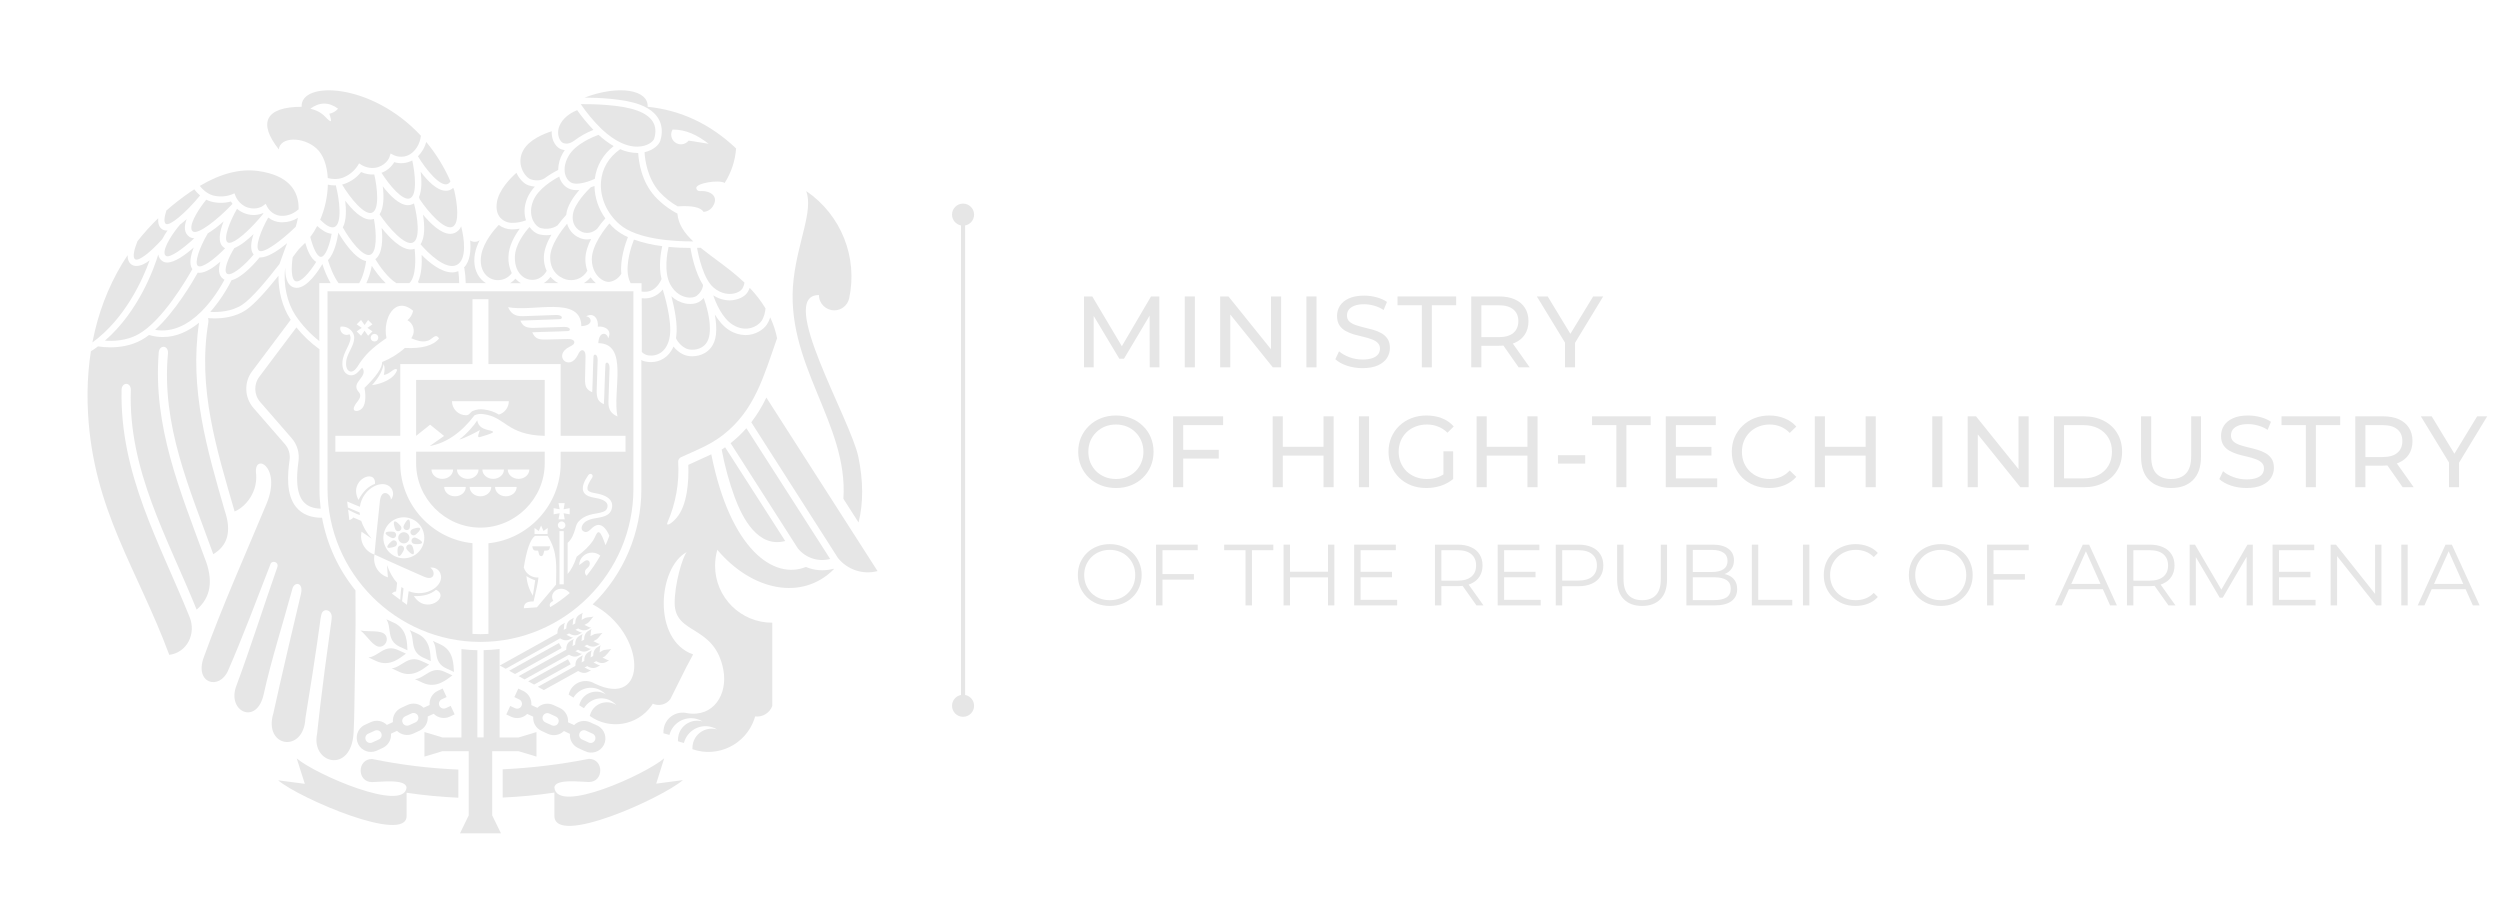 <svg width="140" height="51" viewBox="0 0 140 51" fill="none" xmlns="http://www.w3.org/2000/svg">
<path d="M7.567 14.519C7.774 14.658 8.475 14.076 9.085 13.394C9.176 13.225 9.273 13.057 9.383 12.903C9.364 12.903 9.345 12.908 9.325 12.908C9.239 12.908 9.157 12.889 9.085 12.841C8.893 12.716 8.84 12.49 8.859 12.225C8.864 12.225 8.864 12.221 8.864 12.216C8.441 12.624 8.043 13.067 7.678 13.533C7.683 13.533 7.687 13.528 7.692 13.524C7.5 14.004 7.414 14.418 7.567 14.519Z" fill="#E6E6E6"/>
<path d="M10.075 12.581C10.07 12.591 10.065 12.6 10.06 12.605C9.705 13.019 9.167 13.812 9.215 14.192C9.22 14.249 9.248 14.302 9.297 14.331C9.493 14.466 10.209 13.966 10.882 13.341C10.786 13.341 10.69 13.317 10.608 13.264C10.469 13.168 10.377 13.019 10.358 12.85C10.334 12.677 10.377 12.475 10.454 12.269C10.334 12.379 10.209 12.485 10.075 12.581Z" fill="#E6E6E6"/>
<path d="M8.864 14.249C8.643 14.971 7.793 17.418 5.876 19.076C6.323 19.11 7.068 19.091 7.726 18.73C9.085 17.99 10.469 15.615 10.771 15.072C10.574 14.793 10.675 14.307 10.848 13.86C10.368 14.283 9.782 14.701 9.364 14.701C9.273 14.706 9.176 14.677 9.1 14.624C8.97 14.543 8.883 14.403 8.864 14.249Z" fill="#E6E6E6"/>
<path d="M9.287 12.538C9.498 12.677 10.387 11.942 11.204 10.947C11.083 10.846 10.978 10.73 10.882 10.605C10.882 10.605 10.882 10.605 10.882 10.6C10.79 10.658 10.704 10.716 10.613 10.778C10.156 11.096 9.714 11.437 9.297 11.807C9.301 11.802 9.306 11.802 9.316 11.797C9.196 12.168 9.167 12.456 9.287 12.538Z" fill="#E6E6E6"/>
<path d="M12.572 15.663C12.553 15.653 12.539 15.644 12.52 15.634C12.207 15.427 12.227 15.033 12.342 14.653C11.958 14.985 11.516 15.278 11.165 15.278C11.136 15.278 11.103 15.274 11.074 15.269C10.8 15.759 9.825 17.437 8.686 18.471C10.723 18.826 12.183 16.394 12.572 15.663Z" fill="#E6E6E6"/>
<path d="M11.626 13.076C11.621 13.086 11.621 13.096 11.617 13.1C11.617 13.105 11.612 13.11 11.612 13.115C11.175 13.85 10.863 14.745 11.088 14.894C11.304 15.038 11.996 14.533 12.606 13.903C12.587 13.894 12.568 13.884 12.549 13.87C12.159 13.61 12.299 12.961 12.524 12.394C12.246 12.649 11.943 12.879 11.626 13.076Z" fill="#E6E6E6"/>
<path d="M11.448 31.211C10.089 27.48 8.562 23.903 8.888 19.749C8.912 19.302 9.431 19.312 9.407 19.778C9.028 23.817 10.617 27.346 11.943 31.033C12.755 30.552 12.976 29.749 12.587 28.605C11.593 25.158 10.598 21.807 11.146 18.072C10.579 18.533 9.897 18.874 9.119 18.874C8.855 18.874 8.595 18.836 8.345 18.759C8.206 18.87 8.057 18.966 7.899 19.052C7.303 19.374 6.659 19.451 6.179 19.451C5.948 19.451 5.713 19.432 5.487 19.398C5.362 19.495 5.228 19.586 5.093 19.672C5.117 19.504 5.151 19.336 5.18 19.172C7.02 17.836 7.995 15.644 8.379 14.581C8.139 14.764 7.884 14.894 7.63 14.894C7.538 14.894 7.452 14.87 7.375 14.822C7.207 14.711 7.145 14.519 7.145 14.293C7.145 14.288 7.149 14.288 7.149 14.283C5.406 16.894 4.752 19.99 4.93 23.153C5.233 28.586 7.692 31.86 9.479 36.672C10.483 36.543 11.002 35.475 10.613 34.543C8.917 30.346 6.712 26.552 6.808 21.841C6.808 21.394 7.327 21.37 7.327 21.841C7.169 26.326 9.393 30.129 11.011 34.139C11.818 33.456 11.967 32.48 11.448 31.211Z" fill="#E6E6E6"/>
<path d="M11.823 11.288C11.727 11.259 11.636 11.225 11.549 11.182C11.17 11.649 10.665 12.422 10.718 12.807C10.723 12.874 10.757 12.932 10.81 12.966C11.083 13.149 12.174 12.317 13.019 11.418C12.986 11.37 12.957 11.326 12.933 11.283C12.568 11.384 12.183 11.384 11.823 11.288Z" fill="#E6E6E6"/>
<path d="M13.125 13.889C12.793 14.408 12.481 15.172 12.717 15.331C12.75 15.35 12.789 15.36 12.827 15.355C12.832 15.355 12.841 15.355 12.846 15.355C13.149 15.317 13.73 14.822 14.206 14.254C13.989 13.999 14.052 13.547 14.201 13.105C13.86 13.437 13.471 13.754 13.125 13.889Z" fill="#E6E6E6"/>
<path d="M13.773 11.971C13.591 11.913 13.418 11.817 13.274 11.692C12.87 12.389 12.476 13.399 12.75 13.576C12.803 13.605 12.87 13.605 12.928 13.586C12.947 13.576 12.966 13.572 12.986 13.567C13.394 13.418 14.124 12.73 14.705 12.014C14.705 12.014 14.71 12.014 14.71 12.009L14.758 11.922C14.446 12.062 14.095 12.076 13.773 11.971Z" fill="#E6E6E6"/>
<path d="M13.562 17.067C14.105 16.711 14.984 15.649 15.652 14.783C16.079 13.615 15.829 14.274 16.079 13.615C15.57 14.038 14.989 14.418 14.58 14.418C14.566 14.418 14.552 14.418 14.537 14.418C14.287 14.721 13.562 15.547 12.966 15.692C12.645 16.331 12.246 16.927 11.775 17.466C12.207 17.49 12.962 17.461 13.562 17.067Z" fill="#E6E6E6"/>
<path d="M15.714 12.447C15.459 12.432 15.219 12.336 15.022 12.182C14.624 12.874 14.244 13.865 14.513 14.043C14.763 14.206 15.714 13.519 16.559 12.701C16.612 12.538 16.651 12.37 16.684 12.197C16.425 12.36 16.127 12.447 15.825 12.447C15.786 12.451 15.748 12.451 15.714 12.447Z" fill="#E6E6E6"/>
<path d="M11.919 10.942C12.26 11.033 12.62 11.019 12.957 10.899L13.13 10.826L13.197 10.999C13.197 11.004 13.389 11.471 13.879 11.624C14.379 11.778 14.71 11.538 14.71 11.538L14.878 11.413L14.974 11.6C14.984 11.62 15.219 12.052 15.733 12.086C16.185 12.115 16.531 11.889 16.723 11.721C16.747 10.653 16.127 9.807 14.456 9.576C13.447 9.437 12.356 9.716 11.184 10.413H11.189C11.319 10.576 11.564 10.836 11.919 10.942Z" fill="#E6E6E6"/>
<path d="M16.391 14.403C16.305 14.995 16.305 15.644 16.545 15.745C16.828 15.865 17.371 15.216 17.707 14.668C17.405 14.485 17.208 14.009 17.093 13.596C16.665 14.024 16.819 13.831 16.391 14.403Z" fill="#E6E6E6"/>
<path d="M16.646 26.528C16.622 27.019 16.646 27.658 16.963 28.062C17.208 28.374 17.583 28.475 17.957 28.485C17.914 28.12 17.89 27.754 17.89 27.389V19.557C17.405 19.211 16.973 18.797 16.598 18.336C16.137 18.947 15.68 19.557 15.219 20.168L15.205 20.187L14.527 21.091C14.201 21.519 14.22 22.12 14.58 22.523C15.162 23.192 15.743 23.86 16.324 24.528C16.646 24.889 16.785 25.374 16.713 25.85C16.684 26.072 16.655 26.297 16.646 26.528Z" fill="#E6E6E6"/>
<path d="M17.376 13.269C17.511 13.812 17.741 14.379 17.967 14.384H17.972C18.231 14.384 18.471 13.682 18.572 13.091C18.303 13.072 18.024 12.894 17.765 12.658V12.653C17.655 12.865 17.525 13.076 17.376 13.269Z" fill="#E6E6E6"/>
<path d="M18.053 14.788C17.837 15.153 17.213 16.12 16.612 16.12C16.54 16.12 16.468 16.105 16.401 16.076C16.055 15.932 15.969 15.461 15.973 14.99C15.848 15.927 16.084 16.956 16.54 17.653C16.91 18.206 17.362 18.692 17.88 19.1V15.855H18.514C18.322 15.519 18.169 15.163 18.053 14.788Z" fill="#E6E6E6"/>
<path d="M18.817 10.442C18.817 10.427 18.817 10.418 18.817 10.403C18.817 10.399 18.817 10.389 18.817 10.384C18.798 10.384 18.783 10.384 18.764 10.384C18.63 10.384 18.495 10.37 18.361 10.341C18.361 10.336 18.361 10.336 18.361 10.331C18.341 11.014 18.197 11.687 17.928 12.312L17.933 12.307C18.231 12.605 18.519 12.793 18.721 12.716C19.192 12.538 18.995 11.115 18.822 10.451C18.822 10.447 18.817 10.447 18.817 10.442Z" fill="#E6E6E6"/>
<path d="M17.102 40.23C17.732 36.384 17.948 34.653 17.948 34.653C17.967 34.572 17.976 34.499 17.991 34.437C18.077 34.014 18.567 34.134 18.577 34.528C18.577 34.634 18.567 34.74 18.548 34.846C17.972 38.913 17.76 41.076 17.76 41.076C17.39 42.769 19.677 43.365 19.802 41.028C19.826 40.543 19.84 40.076 19.845 39.596C19.893 36.701 19.912 34.927 19.912 34.927L19.907 33.062C18.951 31.884 18.308 30.49 18.034 28.995C17.472 28.995 16.929 28.841 16.564 28.374C16.026 27.687 16.098 26.591 16.214 25.773C16.266 25.442 16.17 25.11 15.945 24.86L14.201 22.855C13.687 22.269 13.653 21.403 14.124 20.783L16.281 17.908C16.271 17.889 16.257 17.874 16.247 17.855C15.829 17.216 15.584 16.322 15.594 15.442C14.97 16.225 14.249 17.047 13.759 17.37C13.183 17.749 12.501 17.831 12.006 17.831C11.866 17.831 11.746 17.826 11.65 17.817H11.645C11.674 17.889 11.679 17.966 11.669 18.043C11.05 21.725 12.131 25.163 13.139 28.644C13.61 28.447 14.062 27.961 14.254 27.355C14.335 27.1 14.364 26.836 14.345 26.567C14.158 25.293 15.81 26.1 14.926 28.211C13.74 31.057 12.457 33.918 11.41 36.812C10.877 38.278 12.28 38.672 12.77 37.557C13.624 35.6 14.364 33.605 15.138 31.615C15.2 31.36 15.618 31.442 15.536 31.745C14.768 33.937 14.038 36.249 13.231 38.418C12.697 39.846 14.379 40.648 14.768 38.874C15.186 36.966 15.858 34.884 16.377 32.961C16.487 32.557 17.011 32.596 16.852 33.269C15.738 37.951 15.31 39.937 15.31 39.937C14.729 41.846 17.006 42.211 17.102 40.23Z" fill="#E6E6E6"/>
<path d="M18.366 14.567C18.457 14.884 18.673 15.466 18.961 15.86H20.114C20.34 15.485 20.46 14.942 20.503 14.624C19.869 14.485 19.225 13.504 18.947 13.028C18.904 13.336 18.745 14.192 18.366 14.567Z" fill="#E6E6E6"/>
<path d="M20.729 14.269C21.118 14.134 21.089 13.072 20.94 12.259C20.878 12.283 20.811 12.293 20.738 12.293C20.244 12.293 19.71 11.735 19.331 11.235C19.393 11.745 19.403 12.355 19.197 12.735C19.61 13.475 20.33 14.403 20.729 14.269Z" fill="#E6E6E6"/>
<path d="M20.22 9.634C19.984 9.932 19.672 10.158 19.317 10.288C19.264 10.307 19.211 10.322 19.158 10.336C19.605 11.091 20.412 12.072 20.83 11.913C21.272 11.745 21.123 10.471 20.959 9.769C20.71 9.788 20.455 9.74 20.22 9.634Z" fill="#E6E6E6"/>
<path d="M20.82 14.889C20.758 15.225 20.657 15.552 20.513 15.86H21.603C21.276 15.547 20.998 15.158 20.82 14.889Z" fill="#E6E6E6"/>
<path d="M20.186 35.307C20.556 35.591 20.907 36.245 21.286 36.216C21.593 36.192 21.771 35.817 21.589 35.567C21.368 35.254 20.642 35.403 20.186 35.307Z" fill="#E6E6E6"/>
<path d="M20.633 36.817L21.07 37.019C21.834 37.374 22.424 36.822 22.732 36.605L22.295 36.403C21.531 36.047 21.195 36.769 20.633 36.817Z" fill="#E6E6E6"/>
<path d="M22.069 34.879L21.632 34.677C21.954 35.139 21.617 35.86 22.381 36.216C22.525 36.283 22.674 36.35 22.818 36.418C22.79 36.043 22.833 35.235 22.069 34.879Z" fill="#E6E6E6"/>
<path d="M22.948 11.11C23.385 10.942 23.241 9.687 23.087 8.985C22.775 9.148 22.415 9.187 22.079 9.081C21.915 9.355 21.666 9.567 21.363 9.677C21.824 10.408 22.559 11.259 22.948 11.11Z" fill="#E6E6E6"/>
<path d="M23.116 13.586C23.563 13.394 23.38 12.139 23.183 11.389C23.15 11.413 23.111 11.432 23.068 11.447C22.996 11.475 22.924 11.49 22.847 11.49C22.352 11.49 21.819 10.932 21.435 10.432C21.502 10.975 21.507 11.629 21.257 12.004C21.781 12.783 22.684 13.778 23.116 13.586Z" fill="#E6E6E6"/>
<path d="M21.017 14.514C21.248 14.899 21.728 15.572 22.194 15.855H22.924C23.303 15.495 23.284 14.504 23.217 13.932C23.15 13.956 23.078 13.971 23.006 13.971C22.439 13.971 21.795 13.293 21.372 12.764C21.44 13.394 21.43 14.206 21.017 14.514Z" fill="#E6E6E6"/>
<path d="M17.717 8.307C18.106 8.653 18.317 9.269 18.356 9.975V9.971C18.558 10.024 18.88 10.067 19.197 9.951C19.528 9.826 19.811 9.6 20.013 9.307L20.109 9.148L20.263 9.249C20.268 9.249 20.695 9.519 21.185 9.355C21.68 9.187 21.81 8.797 21.81 8.797L21.872 8.596L22.059 8.692C22.079 8.701 22.52 8.913 22.962 8.639C23.438 8.341 23.549 7.802 23.573 7.605C20.806 4.615 16.809 4.514 16.891 5.98C14.859 5.985 14.436 6.879 15.613 8.365C15.685 7.658 16.963 7.634 17.717 8.307ZM18.932 6.086C18.807 6.235 18.63 6.331 18.442 6.37C18.606 6.86 18.572 6.918 18.207 6.533C18 6.317 17.727 6.168 17.381 6.086C17.895 5.706 18.414 5.706 18.932 6.086Z" fill="#E6E6E6"/>
<path d="M22.372 37.629C23.135 37.985 23.726 37.432 24.034 37.216L23.596 37.014C22.833 36.658 22.492 37.379 21.934 37.427C22.079 37.495 22.227 37.562 22.372 37.629Z" fill="#E6E6E6"/>
<path d="M23.688 36.822L24.125 37.023C24.091 36.648 24.139 35.841 23.376 35.485L22.938 35.283C23.256 35.74 22.919 36.466 23.688 36.822Z" fill="#E6E6E6"/>
<path d="M25.062 10.307C25.134 10.274 25.191 10.221 25.225 10.153C24.879 9.36 24.423 8.615 23.87 7.951C23.789 8.254 23.625 8.533 23.404 8.754C23.856 9.504 24.648 10.466 25.062 10.307Z" fill="#E6E6E6"/>
<path d="M23.673 38.235C24.437 38.591 25.028 38.038 25.335 37.822L24.898 37.62C24.134 37.264 23.794 37.985 23.236 38.033L23.673 38.235Z" fill="#E6E6E6"/>
<path d="M24.985 37.427L25.422 37.629C25.388 37.254 25.436 36.447 24.672 36.091L24.235 35.889C24.557 36.346 24.221 37.072 24.985 37.427Z" fill="#E6E6E6"/>
<path d="M24.965 10.682C24.471 10.682 23.938 10.124 23.558 9.62C23.616 10.096 23.63 10.658 23.462 11.043C23.467 11.047 23.467 11.052 23.472 11.062C23.476 11.081 23.486 11.115 23.5 11.153C24.019 11.932 24.898 12.894 25.331 12.706C25.748 12.524 25.614 11.418 25.436 10.658C25.417 10.61 25.403 10.567 25.383 10.519C25.268 10.629 25.124 10.687 24.965 10.682Z" fill="#E6E6E6"/>
<path d="M25.186 40.134L25.46 40.004L25.239 39.528L24.965 39.658C24.85 39.711 24.711 39.677 24.634 39.576L24.586 39.471C24.557 39.346 24.62 39.216 24.735 39.163L25.009 39.033L24.788 38.557L24.514 38.687C24.211 38.831 24.029 39.144 24.058 39.48L23.721 39.634C23.486 39.398 23.126 39.336 22.823 39.475L22.458 39.644C22.155 39.788 21.973 40.1 22.002 40.437L21.666 40.596C21.43 40.36 21.07 40.297 20.767 40.437L20.402 40.605C20.013 40.807 19.864 41.293 20.066 41.682C20.258 42.047 20.695 42.206 21.075 42.047L21.44 41.879C21.742 41.735 21.925 41.422 21.896 41.086L22.232 40.927C22.468 41.163 22.828 41.225 23.131 41.086L23.496 40.918C23.798 40.773 23.981 40.461 23.952 40.124L24.288 39.971C24.524 40.211 24.884 40.273 25.186 40.134ZM21.219 41.408L20.854 41.576C20.719 41.644 20.556 41.591 20.489 41.456C20.421 41.322 20.474 41.158 20.609 41.091C20.614 41.086 20.618 41.086 20.623 41.086L20.988 40.918C21.128 40.855 21.286 40.918 21.349 41.052C21.411 41.187 21.353 41.346 21.219 41.408ZM23.275 40.447L22.91 40.615C22.794 40.668 22.655 40.634 22.578 40.533L22.53 40.427C22.501 40.302 22.564 40.177 22.679 40.12L23.044 39.951C23.179 39.889 23.342 39.947 23.404 40.081C23.467 40.221 23.409 40.384 23.275 40.447Z" fill="#E6E6E6"/>
<path d="M20.834 43.797C21.262 43.797 22.751 43.591 22.765 44.115C22.612 45.499 17.693 43.384 16.617 42.471L17.069 43.894L15.575 43.697C16.771 44.716 22.77 47.278 22.77 45.697V44.394C23.731 44.538 24.697 44.629 25.667 44.672V43.096C24.043 43.028 22.429 42.831 20.839 42.504C19.984 42.499 19.984 43.797 20.834 43.797Z" fill="#E6E6E6"/>
<path d="M23.414 15.788C23.424 15.807 23.438 15.831 23.452 15.855H25.715C25.71 15.634 25.696 15.408 25.667 15.187C25.556 15.23 25.436 15.254 25.321 15.254C24.697 15.254 24.034 14.701 23.611 14.274C23.635 14.73 23.616 15.341 23.409 15.783C23.409 15.788 23.409 15.788 23.414 15.788Z" fill="#E6E6E6"/>
<path d="M25.215 13.096C24.697 13.096 24.106 12.519 23.688 12.019C23.779 12.596 23.813 13.293 23.549 13.677C23.966 14.172 24.961 15.139 25.571 14.841C26.171 14.547 25.994 13.317 25.825 12.677C25.758 12.841 25.628 12.971 25.47 13.043C25.388 13.076 25.302 13.096 25.215 13.096Z" fill="#E6E6E6"/>
<path d="M25.984 14.98C25.998 14.999 26.003 15.024 26.008 15.043C26.051 15.312 26.075 15.581 26.08 15.855H27.209C27.117 15.797 27.031 15.73 26.959 15.653C26.618 15.297 26.488 14.774 26.599 14.187C26.651 13.932 26.738 13.692 26.858 13.461V13.456C26.7 13.567 26.493 13.572 26.33 13.466C26.378 14.009 26.334 14.624 25.984 14.98Z" fill="#E6E6E6"/>
<path d="M28.025 15.677C28.28 15.644 28.511 15.504 28.659 15.293C28.525 15.014 28.458 14.701 28.472 14.394C28.482 13.778 28.818 13.201 29.106 12.807C28.957 12.831 28.803 12.846 28.655 12.846C28.39 12.841 28.141 12.754 27.929 12.596C27.68 12.855 27.089 13.538 26.954 14.259C26.868 14.73 26.959 15.139 27.223 15.413C27.43 15.624 27.732 15.725 28.025 15.677Z" fill="#E6E6E6"/>
<path d="M28.568 15.86H29.173C29.082 15.807 29 15.74 28.924 15.668C28.904 15.649 28.885 15.629 28.866 15.605C28.779 15.701 28.679 15.788 28.568 15.86Z" fill="#E6E6E6"/>
<path d="M28.65 12.48C28.928 12.485 29.202 12.437 29.457 12.336C29.361 12.052 29.308 11.624 29.529 11.091C29.63 10.855 29.774 10.639 29.951 10.451C29.827 10.442 29.702 10.413 29.582 10.374C29.327 10.283 29.073 10.009 28.919 9.677C28.616 9.947 27.929 10.624 27.824 11.341C27.771 11.701 27.838 11.985 28.016 12.192C28.184 12.37 28.41 12.475 28.65 12.48Z" fill="#E6E6E6"/>
<path d="M27.564 42.797V42.067H29.039L30.043 42.37V40.995L29.039 41.297H27.977V36.346C27.684 36.379 27.387 36.403 27.084 36.408V41.293H26.733V36.413C26.431 36.408 26.133 36.384 25.84 36.35V41.297H24.773L23.769 40.995V42.37L24.773 42.067H26.248V45.663L25.758 46.668H28.054L27.564 45.663V42.797Z" fill="#E6E6E6"/>
<path d="M28.832 14.399C28.823 14.937 29.015 15.245 29.183 15.408C29.351 15.581 29.587 15.677 29.827 15.672C30.374 15.658 30.6 15.187 30.605 15.182C30.61 15.177 30.61 15.177 30.614 15.172C30.504 14.927 30.446 14.663 30.456 14.394C30.465 13.98 30.653 13.533 30.879 13.144C30.787 13.163 30.691 13.172 30.595 13.172C30.47 13.172 30.345 13.158 30.221 13.129C30.009 13.081 29.803 12.927 29.654 12.711C29.39 12.999 28.842 13.697 28.832 14.399Z" fill="#E6E6E6"/>
<path d="M30.826 15.504C30.725 15.644 30.595 15.764 30.446 15.855H31.263C31.095 15.769 30.951 15.649 30.826 15.504Z" fill="#E6E6E6"/>
<path d="M31.455 36.288L31.301 36.009L28.511 37.562L28.842 37.745L31.455 36.288Z" fill="#E6E6E6"/>
<path d="M29.711 10.038C30.158 10.197 30.451 10.009 30.461 10.004C30.465 10.004 30.47 9.999 30.475 9.999C30.72 9.817 30.984 9.653 31.258 9.519C31.263 9.187 31.349 8.865 31.517 8.576C31.551 8.514 31.59 8.456 31.628 8.403C31.561 8.398 31.494 8.384 31.431 8.36C31.239 8.293 31.066 8.1 30.97 7.85C30.912 7.692 30.888 7.519 30.898 7.35C30.48 7.48 29.639 7.812 29.308 8.408C29.121 8.73 29.092 9.115 29.226 9.461C29.341 9.764 29.558 9.98 29.711 10.038Z" fill="#E6E6E6"/>
<path d="M31.959 37.197L31.806 36.918L29.577 38.153L29.908 38.336L31.959 37.197Z" fill="#E6E6E6"/>
<path d="M31.354 10.009C31.34 9.971 31.325 9.932 31.316 9.889C30.956 10.081 30.139 10.572 29.865 11.23C29.634 11.783 29.769 12.187 29.865 12.379C29.971 12.586 30.139 12.74 30.297 12.778C30.855 12.908 31.21 12.629 31.215 12.624H31.22C31.373 12.418 31.537 12.221 31.71 12.033C31.71 12.019 31.71 12.004 31.714 11.99C31.767 11.509 32.137 10.995 32.44 10.639C32.387 10.644 32.334 10.649 32.286 10.649C32.18 10.649 32.075 10.634 31.969 10.605C31.7 10.524 31.474 10.307 31.354 10.009Z" fill="#E6E6E6"/>
<path d="M31.551 8.014C31.849 8.12 32.113 7.903 32.113 7.903H32.118C32.459 7.644 32.834 7.432 33.232 7.273C32.901 6.927 32.593 6.557 32.32 6.168C32.099 6.254 31.633 6.49 31.393 6.918C31.191 7.278 31.253 7.576 31.306 7.721C31.369 7.889 31.474 7.99 31.551 8.014Z" fill="#E6E6E6"/>
<path d="M32.891 15.163C32.819 14.961 32.781 14.745 32.781 14.528C32.781 14.139 32.92 13.735 33.103 13.379C33.026 13.399 32.949 13.403 32.872 13.408C32.795 13.408 32.718 13.399 32.646 13.384C32.219 13.283 31.878 12.956 31.758 12.528C31.417 12.932 30.821 13.735 30.811 14.399C30.797 15.341 31.541 15.644 31.83 15.677C32.257 15.74 32.675 15.538 32.891 15.163Z" fill="#E6E6E6"/>
<path d="M31.364 35.749C31.503 35.831 31.7 35.918 31.926 35.797L32.094 35.701C31.959 35.701 31.849 35.596 31.719 35.552L31.868 35.471C32.007 35.552 32.204 35.639 32.43 35.519L32.598 35.422C32.464 35.422 32.353 35.317 32.224 35.273L32.373 35.192C32.512 35.273 32.709 35.36 32.934 35.24L33.103 35.144C32.968 35.144 32.858 35.038 32.728 34.995L32.891 34.903L32.91 34.894C33.026 34.822 33.127 34.624 33.237 34.528C33.079 34.576 32.834 34.547 32.718 34.634L32.569 34.716C32.603 34.581 32.569 34.432 32.642 34.317L32.473 34.408C32.248 34.533 32.219 34.749 32.214 34.913L32.065 34.995C32.099 34.86 32.07 34.711 32.137 34.596L31.969 34.692C31.743 34.817 31.714 35.033 31.714 35.192L31.566 35.273C31.599 35.139 31.57 34.99 31.638 34.874L31.469 34.971C31.244 35.096 31.215 35.312 31.215 35.475L27.987 37.269L28.318 37.451L31.364 35.749Z" fill="#E6E6E6"/>
<path d="M33.074 15.528C32.963 15.658 32.834 15.769 32.69 15.855H33.367C33.256 15.759 33.156 15.649 33.074 15.528Z" fill="#E6E6E6"/>
<path d="M33.064 35.62C33.098 35.485 33.064 35.336 33.136 35.221L32.968 35.317C32.742 35.442 32.714 35.658 32.709 35.822L32.56 35.903C32.593 35.769 32.565 35.62 32.632 35.504L32.464 35.6C32.238 35.725 32.209 35.942 32.209 36.1L32.06 36.182C32.094 36.047 32.065 35.898 32.132 35.783L31.964 35.879C31.738 36.004 31.71 36.221 31.71 36.384L29.044 37.865L29.375 38.047L31.863 36.663C32.003 36.745 32.2 36.831 32.425 36.711L32.593 36.615C32.459 36.615 32.349 36.509 32.219 36.466L32.368 36.384C32.507 36.466 32.704 36.552 32.93 36.432L33.098 36.336C32.963 36.336 32.853 36.23 32.723 36.187L32.872 36.105C33.011 36.187 33.208 36.273 33.434 36.153L33.602 36.057C33.468 36.057 33.357 35.951 33.227 35.908L33.391 35.817C33.396 35.812 33.405 35.812 33.41 35.807C33.525 35.735 33.626 35.543 33.737 35.442C33.578 35.49 33.333 35.461 33.218 35.547L33.064 35.62Z" fill="#E6E6E6"/>
<path d="M32.718 13.028C33.122 13.11 33.4 12.85 33.449 12.802C33.588 12.6 33.737 12.413 33.9 12.23C33.516 11.701 33.304 11.067 33.29 10.413C33.227 10.437 33.156 10.466 33.079 10.49C32.934 10.629 32.151 11.399 32.08 12.024C31.993 12.725 32.512 12.985 32.718 13.028Z" fill="#E6E6E6"/>
<path d="M31.354 39.648L30.989 39.48C30.686 39.341 30.326 39.403 30.091 39.639L29.755 39.485C29.783 39.153 29.601 38.836 29.298 38.692L29.024 38.562L28.803 39.038L29.077 39.168C29.193 39.221 29.255 39.35 29.226 39.475L29.178 39.581C29.101 39.682 28.962 39.716 28.847 39.663L28.573 39.533L28.352 40.009L28.626 40.139C28.928 40.278 29.289 40.216 29.524 39.98L29.86 40.134C29.831 40.466 30.014 40.783 30.317 40.927L30.682 41.096C30.984 41.235 31.345 41.172 31.58 40.937L31.916 41.096C31.887 41.427 32.07 41.745 32.373 41.889L32.738 42.057C33.127 42.259 33.607 42.11 33.814 41.721C34.015 41.331 33.866 40.85 33.477 40.644C33.458 40.634 33.434 40.624 33.41 40.615L33.045 40.447C32.742 40.307 32.382 40.37 32.147 40.605L31.811 40.447C31.839 40.11 31.657 39.793 31.354 39.648ZM31.282 40.432L31.234 40.538C31.157 40.639 31.018 40.672 30.903 40.62L30.538 40.451C30.403 40.389 30.341 40.225 30.408 40.091C30.47 39.956 30.634 39.894 30.768 39.961L31.133 40.129C31.248 40.182 31.311 40.307 31.282 40.432ZM32.459 41.047C32.521 40.913 32.685 40.85 32.819 40.918L33.184 41.086C33.324 41.148 33.381 41.307 33.319 41.447C33.256 41.586 33.098 41.644 32.959 41.581C32.959 41.581 32.954 41.581 32.954 41.576L32.589 41.408C32.454 41.346 32.397 41.182 32.459 41.047Z" fill="#E6E6E6"/>
<path d="M31.83 8.749C31.609 9.144 31.556 9.557 31.686 9.874C31.767 10.072 31.907 10.211 32.07 10.259C32.305 10.326 32.637 10.259 32.92 10.168C33.055 10.124 33.184 10.072 33.309 10.014C33.4 9.288 33.78 8.629 34.366 8.182C34.063 8.004 33.78 7.793 33.52 7.552C33.203 7.663 32.209 8.067 31.83 8.749Z" fill="#E6E6E6"/>
<path d="M33.91 36.706C34.025 36.634 34.126 36.442 34.236 36.341C34.078 36.389 33.833 36.36 33.722 36.447L33.573 36.533C33.607 36.398 33.573 36.249 33.645 36.134L33.477 36.23C33.252 36.355 33.223 36.572 33.218 36.735L33.069 36.817C33.103 36.682 33.074 36.533 33.141 36.418C33.083 36.447 33.031 36.48 32.973 36.509C32.747 36.634 32.718 36.85 32.718 37.014L32.569 37.096C32.603 36.961 32.574 36.812 32.642 36.697L32.473 36.793C32.248 36.918 32.219 37.134 32.219 37.293L30.12 38.461L30.451 38.644L32.377 37.576C32.517 37.658 32.714 37.745 32.939 37.624C32.997 37.591 33.05 37.562 33.107 37.533C32.973 37.533 32.862 37.427 32.733 37.384L32.882 37.302C33.021 37.384 33.218 37.471 33.444 37.35L33.612 37.254C33.477 37.254 33.367 37.148 33.237 37.105L33.386 37.023C33.525 37.105 33.722 37.192 33.948 37.072L34.116 36.975C33.982 36.975 33.871 36.87 33.742 36.826L33.905 36.735L33.91 36.706Z" fill="#E6E6E6"/>
<path d="M34.452 12.841C34.337 12.74 34.227 12.634 34.126 12.514C33.934 12.735 33.136 13.711 33.141 14.528C33.146 15.115 33.429 15.442 33.597 15.581C33.814 15.764 34.025 15.802 34.135 15.783C34.414 15.74 34.654 15.572 34.794 15.326C34.712 14.533 35.024 13.629 35.163 13.278C34.909 13.168 34.669 13.019 34.452 12.841Z" fill="#E6E6E6"/>
<path d="M26.911 24.466C27.041 24.427 27.497 24.293 27.583 24.23C27.641 24.192 27.622 24.153 27.473 24.115C27.05 24.028 26.8 23.918 26.724 23.543C26.575 23.793 26.114 24.326 25.715 24.615C25.97 24.567 26.728 24.177 26.872 24.081C26.752 24.447 26.724 24.519 26.911 24.466Z" fill="#E6E6E6"/>
<path d="M24.869 24.413L24.062 24.98C24.989 24.812 25.83 24.235 26.575 23.254C26.733 23.187 26.906 23.163 27.074 23.192C28.299 23.341 28.376 24.36 30.504 24.408V21.278H23.303V24.408L24.087 23.783L24.869 24.413ZM28.496 22.461C28.496 22.807 28.27 23.115 27.939 23.216C27.684 23.062 27.401 22.966 27.108 22.932C26.892 22.898 26.666 22.927 26.464 23.019C26.334 23.076 26.296 23.254 26.099 23.254C25.662 23.254 25.311 22.898 25.311 22.466H28.496V22.461Z" fill="#E6E6E6"/>
<path d="M30.504 25.947V25.293H23.303V25.947C23.303 27.918 24.937 29.547 26.901 29.547C28.866 29.547 30.504 27.918 30.504 25.947ZM28.328 27.793C27.997 27.793 27.723 27.557 27.723 27.269H28.933C28.933 27.562 28.664 27.793 28.328 27.793ZM29.644 26.293C29.644 26.581 29.375 26.817 29.039 26.817C28.703 26.817 28.434 26.581 28.434 26.293H29.644ZM28.222 26.293C28.222 26.581 27.953 26.817 27.617 26.817C27.281 26.817 27.012 26.581 27.012 26.293H28.222ZM24.163 26.293H25.374C25.374 26.581 25.105 26.817 24.769 26.817C24.432 26.817 24.163 26.581 24.163 26.293ZM25.48 27.793C25.143 27.793 24.874 27.557 24.874 27.269H26.085C26.085 27.562 25.816 27.793 25.48 27.793ZM25.59 26.293H26.8C26.8 26.581 26.531 26.817 26.195 26.817C25.859 26.817 25.59 26.581 25.59 26.293ZM26.301 27.269H27.511C27.511 27.557 27.242 27.793 26.906 27.793C26.57 27.793 26.301 27.562 26.301 27.269Z" fill="#E6E6E6"/>
<path d="M21.593 29.846C21.569 29.942 21.877 30.105 21.959 30.129C22.189 30.192 22.28 29.846 22.05 29.783C21.968 29.759 21.617 29.749 21.593 29.846Z" fill="#E6E6E6"/>
<path d="M22.77 30.389C22.919 30.302 22.972 30.11 22.886 29.961C22.799 29.812 22.607 29.759 22.458 29.846C22.309 29.932 22.256 30.124 22.343 30.273C22.429 30.422 22.617 30.475 22.77 30.389Z" fill="#E6E6E6"/>
<path d="M22.453 29.48C22.41 29.408 22.17 29.153 22.088 29.201C22.007 29.249 22.103 29.586 22.146 29.658C22.261 29.865 22.573 29.687 22.453 29.48Z" fill="#E6E6E6"/>
<path d="M22.948 29.552C22.972 29.471 22.982 29.12 22.886 29.096C22.79 29.072 22.626 29.379 22.602 29.461C22.54 29.692 22.89 29.783 22.948 29.552Z" fill="#E6E6E6"/>
<path d="M35.471 27.374V16.312H18.341V27.374C18.341 32.091 22.194 35.947 26.906 35.947C31.618 35.947 35.471 32.091 35.471 27.374ZM29.337 34.062C29.327 33.793 29.505 33.668 29.88 33.682C30.043 33.019 30.134 32.572 30.153 32.341C29.783 32.365 29.447 32.134 29.332 31.783C29.486 30.807 29.692 30.216 29.956 30.009C30.192 30.014 30.432 30.014 30.667 30.009C31.248 30.932 31.148 31.706 31.138 32.74C30.927 32.99 30.571 33.408 30.067 34.009L29.337 34.062ZM29.481 32.259C29.634 32.36 29.798 32.442 29.971 32.495C29.884 33.067 29.841 33.355 29.841 33.355C29.634 33.023 29.51 32.648 29.481 32.259ZM29.932 29.567L30.168 29.735L30.302 29.432L30.437 29.735L30.672 29.567L30.662 29.903H29.932V29.567ZM31.277 28.177H31.623L31.561 28.519L31.902 28.456V28.802L31.561 28.74L31.623 29.081H31.277L31.34 28.74L31.003 28.802V28.456L31.34 28.519L31.277 28.177ZM31.45 29.624C31.33 29.624 31.239 29.528 31.239 29.413C31.239 29.297 31.335 29.201 31.45 29.201C31.57 29.201 31.662 29.297 31.662 29.413C31.662 29.528 31.57 29.624 31.45 29.624ZM31.57 29.745V32.721H31.33V29.745H31.57ZM30.811 33.999C30.744 33.846 30.802 33.73 30.984 33.653C30.686 33.139 31.455 32.668 31.907 33.211C31.566 33.504 31.2 33.769 30.811 33.999ZM32.848 32.245C32.786 32.187 32.752 32.105 32.757 32.023C32.776 31.826 32.959 31.826 33.016 31.639C33.074 31.451 32.93 31.278 32.723 31.432L32.43 31.648C32.44 31.249 32.771 30.937 33.17 30.947C33.333 30.951 33.492 31.009 33.617 31.115C33.396 31.509 33.136 31.889 32.848 32.245ZM34.275 28.408C34.198 28.942 33.674 28.951 33.256 29.038C33.107 29.062 32.963 29.115 32.829 29.187C32.622 29.302 32.444 29.629 32.685 29.759C32.954 29.908 33.098 29.533 33.367 29.427C33.689 29.302 33.934 29.576 34.126 29.999C34.039 30.235 33.967 30.413 33.91 30.533C33.871 30.432 33.809 30.24 33.737 30.076C33.463 29.471 33.386 30.023 33.203 30.283C33.007 30.572 32.704 30.87 32.296 31.172C32.151 31.605 31.979 31.927 31.787 32.144C31.782 31.562 31.782 30.98 31.787 30.398C32.017 30.206 32.132 29.898 32.214 29.62C32.281 29.379 32.291 29.297 32.502 29.105C32.694 28.937 32.93 28.846 33.203 28.788C33.396 28.749 33.78 28.711 33.924 28.576C33.977 28.523 34.011 28.451 34.02 28.374C34.073 28.014 33.525 27.913 33.271 27.87C33.079 27.836 32.848 27.778 32.723 27.615C32.497 27.312 32.766 26.865 32.944 26.61C33.059 26.442 33.271 26.591 33.156 26.759C33.064 26.894 32.8 27.288 32.93 27.461C33.002 27.557 33.199 27.596 33.314 27.615C33.42 27.634 33.52 27.653 33.621 27.682C33.972 27.778 34.337 27.985 34.275 28.408ZM32.555 18.264C33.252 18.235 33.151 17.749 32.824 17.716C33.261 17.466 33.53 17.884 33.477 18.293C33.881 18.24 34.303 18.509 34.054 18.947C34.02 18.615 33.535 18.519 33.506 19.216C35.235 19.24 34.284 21.908 34.577 23.322C34.265 23.182 34.054 22.975 34.073 22.49L34.135 20.629C34.145 20.264 33.929 20.24 33.905 20.398C33.871 20.937 33.857 21.922 33.818 22.634C33.506 22.495 33.4 22.322 33.415 21.836L33.468 20.182C33.477 19.817 33.261 19.793 33.237 19.951C33.203 20.49 33.199 21.307 33.165 21.966C32.853 21.826 32.747 21.672 32.762 21.187L32.79 19.98C32.8 19.615 32.617 19.538 32.483 19.672C32.435 19.73 32.392 19.797 32.363 19.87C31.883 20.855 30.917 19.894 31.907 19.413C31.979 19.379 32.041 19.341 32.103 19.293C32.238 19.158 32.156 18.975 31.791 18.985L30.586 19.014C30.1 19.033 29.947 18.922 29.807 18.61C30.465 18.576 31.282 18.572 31.82 18.538C31.979 18.514 31.955 18.297 31.59 18.307L29.937 18.36C29.452 18.379 29.279 18.269 29.14 17.956C29.851 17.918 30.835 17.903 31.373 17.87C31.532 17.846 31.508 17.629 31.143 17.639L29.284 17.706C28.799 17.725 28.592 17.514 28.453 17.201C29.865 17.485 32.531 16.533 32.555 18.264ZM21.123 18.759C21.204 18.841 21.204 18.975 21.123 19.062C21.041 19.144 20.907 19.144 20.82 19.062C20.734 18.98 20.738 18.846 20.82 18.759C20.907 18.677 21.041 18.677 21.123 18.759ZM19.975 18.163L20.22 17.918L20.417 18.201L20.613 17.918L20.858 18.163L20.575 18.36L20.858 18.557L20.613 18.802L20.417 18.519L20.22 18.802L19.975 18.557L20.258 18.36L19.975 18.163ZM19.072 18.293C19.35 18.254 19.624 18.394 19.763 18.639C19.816 18.73 19.84 18.831 19.835 18.937C19.831 19.341 19.489 19.73 19.403 20.134C19.374 20.288 19.36 20.471 19.422 20.62C19.451 20.706 19.518 20.773 19.605 20.802C19.855 20.87 20.037 20.49 20.157 20.317C20.465 19.879 20.767 19.533 21.642 18.932C21.416 17.826 22.131 16.543 23.135 17.403C23.092 17.61 22.982 17.797 22.818 17.932C23.145 18.11 23.265 18.523 23.087 18.85C23.068 18.879 23.049 18.913 23.03 18.942C23.352 19.081 23.611 19.153 23.856 19.105C24.072 19.062 24.106 18.999 24.269 18.884C24.37 18.812 24.485 18.773 24.586 18.956C24.264 19.355 23.625 19.533 22.674 19.485C22.3 19.822 21.867 20.086 21.401 20.273C21.411 20.586 21.084 21.067 20.412 21.721C20.513 22.288 20.46 22.749 20.21 22.927C19.98 23.091 19.663 23.043 19.883 22.677C20.027 22.437 20.33 22.216 20.076 21.937C19.61 21.398 20.662 21.11 20.282 20.586C20.21 20.663 20.143 20.735 20.071 20.812C19.941 20.956 19.754 21.057 19.552 21.004C19.403 20.961 19.283 20.846 19.23 20.697C19.153 20.509 19.163 20.288 19.201 20.091C19.235 19.951 19.283 19.812 19.345 19.682C19.442 19.471 19.624 19.168 19.629 18.932C19.634 18.855 19.61 18.778 19.566 18.716C19.393 18.802 19.182 18.735 19.096 18.562C19.048 18.475 19.038 18.379 19.072 18.293ZM22.242 20.706C22.088 21.225 21.339 21.509 20.834 21.567C21.209 21.153 21.425 20.759 21.483 20.384C21.56 20.581 21.55 20.725 21.493 20.999C21.863 20.951 22.079 20.543 22.242 20.706ZM23.179 33.379C23.702 33.403 24.115 33.283 24.418 33.028C25.239 33.418 23.856 34.461 23.179 33.379ZM22.886 33.105C22.847 33.346 22.818 33.615 22.79 33.87L22.516 33.668C22.544 33.432 22.578 33.197 22.597 32.956C22.559 32.932 22.52 32.903 22.482 32.87C22.429 33.177 22.434 33.355 22.415 33.591L21.944 33.24C22.026 33.158 22.103 33.12 22.18 33.124C22.203 32.971 22.223 32.807 22.237 32.639C22.021 32.398 21.824 32.072 21.67 31.644L21.723 32.331L21.67 32.312C21.156 32.129 20.858 31.591 20.974 31.057C20.455 30.889 20.138 30.365 20.239 29.826L20.244 29.773L20.811 30.163C20.513 29.817 20.33 29.485 20.229 29.172C20.076 29.1 19.922 29.038 19.778 28.98C19.744 29.043 19.672 29.091 19.562 29.124C19.533 28.889 19.514 28.725 19.494 28.543C19.706 28.648 19.859 28.74 20.152 28.846C20.143 28.797 20.143 28.749 20.138 28.701C19.917 28.6 19.701 28.509 19.48 28.418L19.442 28.081C19.677 28.182 19.927 28.293 20.152 28.379C20.301 27.312 21.488 26.769 21.91 27.341C22.055 27.533 22.045 27.802 21.887 27.985C21.915 27.668 21.363 27.302 21.276 28.047C21.055 30.047 20.969 31.052 20.969 31.052C20.969 31.052 21.882 31.48 23.726 32.288C24.413 32.591 24.375 31.927 24.087 31.793C24.322 31.745 24.562 31.874 24.653 32.096C24.946 32.754 23.885 33.509 22.886 33.105ZM20.998 27.096C20.628 27.23 20.32 27.528 20.076 27.995C19.475 26.87 21.07 26.192 20.998 27.096ZM22.04 29.124C22.588 28.807 23.289 28.995 23.606 29.543C23.923 30.091 23.736 30.793 23.188 31.11C22.641 31.427 21.939 31.24 21.622 30.692C21.305 30.144 21.493 29.442 22.04 29.124ZM22.415 25.947V25.297H18.779V24.403H22.415V20.389H26.459V16.754H27.353V20.389H31.397V24.403H35.029V25.297H31.397V25.951C31.397 28.264 29.606 30.197 27.353 30.422V35.499C27.204 35.509 27.055 35.514 26.906 35.514C26.757 35.514 26.608 35.509 26.459 35.499V30.418C24.202 30.192 22.415 28.259 22.415 25.947Z" fill="#E6E6E6"/>
<path d="M23.251 29.956C23.323 29.913 23.577 29.672 23.529 29.586C23.481 29.499 23.145 29.6 23.073 29.644C22.986 29.692 22.958 29.802 23.006 29.889C23.054 29.975 23.164 30.009 23.251 29.956Z" fill="#E6E6E6"/>
<path d="M22.775 30.754C22.818 30.826 23.058 31.081 23.145 31.033C23.231 30.985 23.131 30.648 23.087 30.576C22.967 30.37 22.655 30.547 22.775 30.754Z" fill="#E6E6E6"/>
<path d="M22.276 30.682C22.252 30.764 22.242 31.115 22.338 31.139C22.434 31.163 22.597 30.855 22.621 30.778C22.684 30.543 22.338 30.451 22.276 30.682Z" fill="#E6E6E6"/>
<path d="M23.179 30.456C23.26 30.48 23.611 30.49 23.635 30.394C23.659 30.297 23.352 30.134 23.27 30.11C23.039 30.047 22.948 30.394 23.179 30.456Z" fill="#E6E6E6"/>
<path d="M21.973 30.278C21.901 30.322 21.646 30.562 21.694 30.648C21.709 30.672 21.747 30.682 21.79 30.682C21.915 30.672 22.035 30.644 22.151 30.591C22.232 30.538 22.256 30.427 22.203 30.341C22.155 30.264 22.055 30.235 21.973 30.278Z" fill="#E6E6E6"/>
<path d="M30.134 30.836L30.182 31.019C30.197 31.086 30.24 31.144 30.307 31.144C30.374 31.144 30.413 31.086 30.432 31.019L30.48 30.836C30.725 30.836 30.763 30.822 30.807 30.596H29.807C29.851 30.822 29.889 30.841 30.134 30.836Z" fill="#E6E6E6"/>
<path d="M33.679 7.216C33.684 7.221 33.694 7.225 33.698 7.235C34.092 7.605 34.452 7.841 34.77 7.99C34.784 7.995 34.794 7.999 34.808 8.009C35.269 8.216 35.644 8.235 35.903 8.197C36.374 8.129 36.6 7.874 36.633 7.769C36.859 7.038 36.537 6.504 35.682 6.192C34.77 5.855 33.203 5.826 32.521 5.831C32.858 6.326 33.247 6.793 33.679 7.216Z" fill="#E6E6E6"/>
<path d="M35.932 16.326C36.1 16.355 36.268 16.341 36.422 16.288C36.797 16.148 36.989 15.759 37.046 15.629C36.864 14.899 37.017 14.076 37.085 13.783C36.547 13.721 36.014 13.596 35.5 13.418C35.36 13.774 35.024 14.759 35.187 15.499C35.211 15.624 35.255 15.745 35.317 15.86H35.927V16.331L35.932 16.326Z" fill="#E6E6E6"/>
<path d="M36.316 19.903C36.782 19.971 37.378 19.721 37.512 18.807C37.637 17.956 37.205 16.504 37.114 16.211C36.965 16.398 36.773 16.543 36.552 16.629C36.407 16.682 36.258 16.711 36.105 16.711C36.047 16.711 35.937 16.701 35.937 16.701L35.941 19.711C36.038 19.812 36.172 19.884 36.316 19.903Z" fill="#E6E6E6"/>
<path d="M37.195 42.466C36.138 43.37 31.21 45.605 31.047 44.11C31.061 43.586 32.55 43.793 32.978 43.793C33.828 43.793 33.828 42.495 32.978 42.495C31.388 42.812 29.774 43.004 28.15 43.081V44.663C29.12 44.62 30.086 44.528 31.047 44.384V45.687C31.047 47.422 37.075 44.687 38.242 43.687L36.748 43.884L37.195 42.466Z" fill="#E6E6E6"/>
<path d="M38.824 13.519C38.324 13.052 37.983 12.557 37.935 11.961C37.464 11.716 37.037 11.389 36.676 10.999C35.903 10.144 35.764 9.019 35.74 8.567C35.725 8.567 35.706 8.567 35.692 8.567C35.36 8.562 35.034 8.49 34.731 8.355C34.092 8.797 33.708 9.442 33.655 10.192C33.593 11.062 33.982 11.947 34.693 12.562C35.672 13.413 37.752 13.524 38.824 13.519Z" fill="#E6E6E6"/>
<path d="M38.434 16.644C38.713 16.701 38.915 16.639 39.006 16.572C39.323 16.326 39.366 16.047 39.371 15.961C38.929 15.274 38.727 14.259 38.665 13.884C38.319 13.884 37.897 13.87 37.44 13.826C37.378 14.096 37.152 15.216 37.536 15.932C37.815 16.447 38.218 16.6 38.434 16.644Z" fill="#E6E6E6"/>
<path d="M37.853 18.937C37.973 19.192 38.175 19.394 38.425 19.519C38.593 19.596 38.963 19.634 39.275 19.461C39.539 19.317 39.693 19.057 39.736 18.697C39.828 17.956 39.539 17.052 39.41 16.687C39.357 16.745 39.294 16.802 39.232 16.85C39.088 16.966 38.881 17.023 38.656 17.023C38.559 17.023 38.463 17.014 38.367 16.995C38.079 16.932 37.815 16.793 37.599 16.591C37.757 17.197 37.969 18.177 37.868 18.85C37.863 18.884 37.858 18.913 37.853 18.937Z" fill="#E6E6E6"/>
<path d="M35.807 5.85C37.263 6.384 37.114 7.442 36.979 7.874C36.902 8.124 36.576 8.413 36.095 8.523C36.114 8.908 36.239 9.975 36.941 10.759C37.234 11.076 37.575 11.346 37.949 11.557C38.752 11.504 39.237 11.605 39.4 11.865C39.607 11.85 39.799 11.74 39.914 11.562C40.289 10.99 39.77 10.658 39.189 10.701C39.088 10.711 39.001 10.634 38.992 10.533C38.968 10.254 40.26 10.047 40.582 10.245C40.952 9.663 41.172 8.999 41.221 8.312C39.775 6.942 38.122 6.168 36.268 5.98C36.321 5.028 34.659 4.735 32.733 5.466H32.738C33.511 5.471 34.918 5.528 35.807 5.85ZM37.666 7.254C38.415 7.254 39.044 7.557 39.683 8.052L38.564 7.874C38.377 8.11 38.031 8.153 37.796 7.966C37.58 7.798 37.522 7.49 37.666 7.254Z" fill="#E6E6E6"/>
<path d="M39.035 13.879C39.121 14.36 39.395 15.629 39.967 16.11C40.418 16.49 40.851 16.48 41.067 16.442C41.345 16.394 41.514 16.259 41.571 16.163C41.634 16.057 41.672 15.947 41.691 15.826C40.88 15.057 39.962 14.466 39.232 13.874L39.035 13.879Z" fill="#E6E6E6"/>
<path d="M40.865 16.822C40.538 16.817 40.217 16.721 39.943 16.538C40.072 16.922 40.428 17.812 41.038 18.187C41.816 18.668 42.469 18.24 42.647 17.971C42.791 17.754 42.849 17.49 42.868 17.269C42.618 16.855 42.321 16.471 41.984 16.12C41.956 16.197 41.922 16.273 41.879 16.341C41.749 16.567 41.465 16.735 41.124 16.793C41.043 16.812 40.952 16.822 40.865 16.822Z" fill="#E6E6E6"/>
<path d="M40.414 25.177C40.582 26.086 40.827 26.98 41.144 27.85C41.586 29.033 42.455 30.701 43.973 30.297L40.606 25.047C40.543 25.091 40.476 25.134 40.414 25.177Z" fill="#E6E6E6"/>
<path d="M46.49 31.302L41.797 23.98C41.528 24.288 41.23 24.567 40.913 24.817L44.674 30.701C45.107 31.245 45.822 31.48 46.49 31.302Z" fill="#E6E6E6"/>
<path d="M46.639 31.86C46.139 31.99 45.606 31.951 45.131 31.749C43.344 32.475 40.904 30.802 39.832 25.442L38.545 26.033C38.579 26.932 38.497 28.288 37.887 28.999C37.584 29.355 37.272 29.504 37.383 29.245C37.844 28.182 38.05 27.028 37.978 25.87C37.969 25.754 38.036 25.648 38.142 25.6C38.972 25.221 39.775 24.918 40.5 24.35C42.253 22.98 42.753 21.12 43.517 18.937C43.435 18.533 43.305 18.144 43.132 17.773C43.089 17.913 43.027 18.047 42.945 18.172C42.743 18.475 42.292 18.764 41.749 18.764C41.427 18.759 41.115 18.668 40.846 18.495C40.5 18.283 40.236 17.947 40.029 17.61C40.096 17.975 40.135 18.379 40.092 18.749C40.02 19.35 39.698 19.644 39.443 19.783C39.237 19.894 39.006 19.951 38.771 19.951C38.598 19.956 38.425 19.922 38.266 19.85C38.05 19.749 37.863 19.596 37.714 19.408C37.455 20.014 36.955 20.278 36.456 20.278C36.326 20.278 35.994 20.245 35.917 20.153V27.394C35.917 29.826 34.933 32.148 33.189 33.846C36.234 35.447 36.326 39.764 33.285 38.269C32.819 37.999 32.219 38.158 31.95 38.629C31.902 38.716 31.863 38.807 31.844 38.898L32.113 39.067C32.435 38.528 33.132 38.355 33.665 38.677C33.761 38.735 33.847 38.807 33.924 38.889C33.472 38.596 32.862 38.725 32.569 39.177C32.507 39.273 32.464 39.379 32.435 39.49C32.521 39.552 32.613 39.61 32.704 39.658C33.026 39.12 33.722 38.947 34.255 39.269C34.352 39.326 34.438 39.398 34.515 39.485C34.063 39.192 33.458 39.322 33.16 39.773C33.098 39.87 33.055 39.975 33.026 40.091C34.131 40.889 35.677 40.639 36.475 39.533C36.504 39.495 36.532 39.451 36.556 39.408C36.907 39.562 37.315 39.456 37.541 39.148C38.819 36.576 38.228 37.769 38.814 36.648C36.513 35.836 36.849 31.778 38.454 30.918C38.218 31.197 37.776 32.706 37.781 33.773C37.796 35.586 40.029 34.947 40.51 37.523C40.759 38.87 39.967 40.187 38.478 39.937C37.897 39.797 37.315 40.158 37.181 40.74C37.157 40.846 37.147 40.951 37.152 41.062L37.488 41.158C37.661 40.49 38.338 40.086 39.006 40.259C39.126 40.288 39.242 40.336 39.347 40.403C38.776 40.235 38.175 40.562 38.007 41.134C37.973 41.254 37.959 41.384 37.964 41.509C38.074 41.547 38.185 41.581 38.3 41.605C38.473 40.937 39.15 40.533 39.818 40.706C39.938 40.735 40.053 40.783 40.159 40.85C39.587 40.682 38.987 41.009 38.819 41.581C38.785 41.701 38.771 41.831 38.776 41.956C40.197 42.451 41.744 41.697 42.239 40.278C42.258 40.225 42.273 40.172 42.287 40.12C42.705 40.172 43.103 39.927 43.248 39.533V34.87C41.485 34.879 40.048 33.451 40.044 31.687C40.044 31.384 40.087 31.081 40.169 30.788C42.114 33.091 44.924 33.663 46.697 31.874L46.668 31.846C46.672 31.846 46.653 31.85 46.639 31.86Z" fill="#E6E6E6"/>
<path d="M47.23 27.932L48.08 29.259C48.349 28.177 48.349 26.956 48.07 25.596C47.643 23.495 43.469 16.509 45.861 16.523C45.861 16.999 46.25 17.379 46.721 17.379C47.119 17.379 47.46 17.105 47.551 16.716C48.051 14.408 47.1 12.028 45.15 10.701C45.548 11.812 44.703 13.447 44.444 15.615C43.886 20.35 47.518 23.672 47.23 27.932Z" fill="#E6E6E6"/>
<path d="M42.916 22.264C42.681 22.754 42.402 23.216 42.071 23.648L46.927 31.249C47.456 31.908 48.325 32.197 49.142 31.98L42.916 22.264Z" fill="#E6E6E6"/>
<path d="M87.64 20.571V19.051L87.771 19.402L86.064 16.601H86.671L88.105 18.966H87.776L89.217 16.601H89.778L88.077 19.402L88.202 19.051V20.571H87.64Z" fill="#E6E6E6"/>
<path d="M82.39 20.571V16.601H83.938C84.286 16.601 84.583 16.655 84.829 16.765C85.074 16.875 85.263 17.034 85.396 17.241C85.528 17.45 85.594 17.697 85.594 17.984C85.594 18.272 85.528 18.519 85.396 18.727C85.263 18.932 85.074 19.088 84.829 19.198C84.583 19.308 84.286 19.363 83.938 19.363H82.702L82.957 19.102V20.571H82.39ZM85.044 20.571L84.035 19.13H84.641L85.662 20.571H85.044ZM82.957 19.158L82.702 18.881H83.921C84.284 18.881 84.558 18.803 84.744 18.648C84.933 18.489 85.027 18.268 85.027 17.984C85.027 17.701 84.933 17.482 84.744 17.327C84.558 17.172 84.284 17.094 83.921 17.094H82.702L82.957 16.811V19.158Z" fill="#E6E6E6"/>
<path d="M79.623 20.571V17.094H78.262V16.601H81.545V17.094H80.184V20.571H79.623Z" fill="#E6E6E6"/>
<path d="M76.298 20.616C75.995 20.616 75.706 20.57 75.43 20.48C75.154 20.385 74.936 20.264 74.778 20.117L74.987 19.674C75.139 19.807 75.332 19.916 75.566 20.003C75.8 20.09 76.044 20.134 76.298 20.134C76.528 20.134 76.715 20.107 76.859 20.054C77.003 20.001 77.109 19.93 77.177 19.839C77.245 19.744 77.279 19.639 77.279 19.521C77.279 19.385 77.233 19.276 77.143 19.192C77.056 19.109 76.94 19.043 76.797 18.994C76.657 18.941 76.502 18.895 76.332 18.858C76.162 18.82 75.989 18.776 75.816 18.727C75.645 18.674 75.489 18.608 75.345 18.529C75.205 18.449 75.091 18.343 75.004 18.211C74.918 18.075 74.874 17.901 74.874 17.689C74.874 17.485 74.927 17.298 75.033 17.128C75.142 16.954 75.309 16.816 75.532 16.714C75.759 16.608 76.046 16.555 76.394 16.555C76.625 16.555 76.853 16.585 77.08 16.646C77.307 16.706 77.504 16.793 77.67 16.907L77.483 17.36C77.313 17.247 77.133 17.166 76.944 17.117C76.755 17.064 76.572 17.037 76.394 17.037C76.171 17.037 75.988 17.066 75.844 17.122C75.7 17.179 75.594 17.255 75.526 17.349C75.462 17.444 75.43 17.549 75.43 17.667C75.43 17.807 75.473 17.918 75.56 18.001C75.651 18.084 75.766 18.151 75.906 18.2C76.05 18.249 76.207 18.294 76.377 18.336C76.547 18.374 76.717 18.417 76.887 18.466C77.061 18.516 77.218 18.58 77.358 18.659C77.502 18.739 77.617 18.845 77.704 18.977C77.791 19.109 77.835 19.279 77.835 19.487C77.835 19.688 77.78 19.875 77.67 20.049C77.56 20.219 77.39 20.357 77.16 20.463C76.933 20.565 76.645 20.616 76.298 20.616Z" fill="#E6E6E6"/>
<path d="M73.158 20.571V16.601H73.725V20.571H73.158Z" fill="#E6E6E6"/>
<path d="M68.329 20.571V16.601H68.794L71.42 19.862H71.176V16.601H71.743V20.571H71.278L68.652 17.31H68.896V20.571H68.329Z" fill="#E6E6E6"/>
<path d="M66.346 20.571V16.601H66.913V20.571H66.346Z" fill="#E6E6E6"/>
<path d="M60.703 20.571V16.601H61.168L62.949 19.601H62.699L64.457 16.601H64.922L64.928 20.571H64.384L64.378 17.457H64.508L62.943 20.088H62.682L61.106 17.457H61.247V20.571H60.703Z" fill="#E6E6E6"/>
<path d="M137.145 27.284V25.764L137.275 26.115L135.568 23.314H136.175L137.61 25.679H137.281L138.721 23.314H139.283L137.582 26.115L137.706 25.764V27.284H137.145Z" fill="#E6E6E6"/>
<path d="M131.895 27.284V23.314H133.443C133.791 23.314 134.088 23.369 134.333 23.478C134.579 23.588 134.768 23.747 134.901 23.955C135.033 24.163 135.099 24.41 135.099 24.698C135.099 24.985 135.033 25.233 134.901 25.441C134.768 25.645 134.579 25.802 134.333 25.911C134.088 26.021 133.791 26.076 133.443 26.076H132.207L132.462 25.815V27.284H131.895ZM134.549 27.284L133.539 25.843H134.146L135.167 27.284H134.549ZM132.462 25.872L132.207 25.594H133.426C133.789 25.594 134.063 25.516 134.248 25.361C134.437 25.202 134.532 24.981 134.532 24.698C134.532 24.414 134.437 24.195 134.248 24.04C134.063 23.885 133.789 23.807 133.426 23.807H132.207L132.462 23.524V25.872Z" fill="#E6E6E6"/>
<path d="M129.128 27.284V23.807H127.766V23.314H131.05V23.807H129.689V27.284H129.128Z" fill="#E6E6E6"/>
<path d="M125.802 27.329C125.5 27.329 125.21 27.284 124.934 27.193C124.658 27.098 124.441 26.977 124.282 26.83L124.492 26.387C124.643 26.52 124.836 26.63 125.071 26.716C125.305 26.803 125.549 26.847 125.802 26.847C126.033 26.847 126.22 26.82 126.364 26.767C126.507 26.715 126.613 26.643 126.681 26.552C126.749 26.457 126.783 26.352 126.783 26.234C126.783 26.098 126.738 25.989 126.647 25.905C126.56 25.822 126.445 25.756 126.301 25.707C126.161 25.654 126.006 25.609 125.836 25.571C125.666 25.533 125.494 25.49 125.32 25.44C125.15 25.387 124.993 25.321 124.849 25.242C124.709 25.163 124.596 25.057 124.509 24.924C124.422 24.788 124.379 24.614 124.379 24.403C124.379 24.198 124.432 24.011 124.537 23.841C124.647 23.667 124.813 23.529 125.037 23.427C125.263 23.321 125.551 23.268 125.899 23.268C126.129 23.268 126.358 23.299 126.585 23.359C126.812 23.419 127.008 23.506 127.175 23.62L126.987 24.074C126.817 23.96 126.638 23.879 126.449 23.83C126.26 23.777 126.076 23.75 125.899 23.75C125.675 23.75 125.492 23.779 125.348 23.835C125.205 23.892 125.099 23.968 125.031 24.062C124.967 24.157 124.934 24.263 124.934 24.38C124.934 24.52 124.978 24.631 125.065 24.715C125.156 24.798 125.271 24.864 125.411 24.913C125.554 24.962 125.711 25.008 125.882 25.049C126.052 25.087 126.222 25.13 126.392 25.18C126.566 25.229 126.723 25.293 126.863 25.372C127.006 25.452 127.122 25.558 127.209 25.69C127.296 25.822 127.339 25.992 127.339 26.2C127.339 26.401 127.284 26.588 127.175 26.762C127.065 26.932 126.895 27.07 126.664 27.176C126.437 27.278 126.15 27.329 125.802 27.329Z" fill="#E6E6E6"/>
<path d="M121.577 27.329C121.056 27.329 120.645 27.18 120.347 26.881C120.048 26.582 119.899 26.146 119.899 25.571V23.314H120.466V25.548C120.466 25.991 120.562 26.314 120.755 26.518C120.952 26.722 121.228 26.824 121.583 26.824C121.942 26.824 122.218 26.722 122.411 26.518C122.608 26.314 122.706 25.991 122.706 25.548V23.314H123.256V25.571C123.256 26.146 123.107 26.582 122.808 26.881C122.513 27.18 122.103 27.329 121.577 27.329Z" fill="#E6E6E6"/>
<path d="M115.02 27.284V23.314H116.693C117.117 23.314 117.489 23.397 117.81 23.563C118.135 23.73 118.387 23.962 118.565 24.261C118.746 24.559 118.837 24.905 118.837 25.299C118.837 25.692 118.746 26.038 118.565 26.337C118.387 26.635 118.135 26.868 117.81 27.034C117.489 27.2 117.117 27.284 116.693 27.284H115.02ZM115.587 26.79H116.659C116.988 26.79 117.272 26.728 117.51 26.603C117.752 26.478 117.939 26.304 118.071 26.081C118.204 25.855 118.27 25.594 118.27 25.299C118.27 25 118.204 24.739 118.071 24.516C117.939 24.293 117.752 24.119 117.51 23.994C117.272 23.869 116.988 23.807 116.659 23.807H115.587V26.79Z" fill="#E6E6E6"/>
<path d="M110.191 27.284V23.314H110.656L113.282 26.575H113.038V23.314H113.605V27.284H113.14L110.514 24.023H110.758V27.284H110.191Z" fill="#E6E6E6"/>
<path d="M108.208 27.284V23.314H108.775V27.284H108.208Z" fill="#E6E6E6"/>
<path d="M104.476 23.314H105.043V27.284H104.476V23.314ZM102.196 27.284H101.629V23.314H102.196V27.284ZM104.527 25.514H102.139V25.021H104.527V25.514Z" fill="#E6E6E6"/>
<path d="M99.079 27.329C98.777 27.329 98.497 27.28 98.24 27.181C97.986 27.079 97.765 26.938 97.576 26.756C97.391 26.571 97.245 26.355 97.139 26.11C97.034 25.864 96.981 25.593 96.981 25.299C96.981 25.004 97.034 24.733 97.139 24.488C97.245 24.242 97.393 24.028 97.582 23.847C97.771 23.662 97.992 23.52 98.245 23.421C98.502 23.319 98.782 23.268 99.085 23.268C99.391 23.268 99.673 23.321 99.93 23.427C100.191 23.529 100.412 23.682 100.593 23.887L100.225 24.244C100.073 24.085 99.903 23.968 99.714 23.892C99.525 23.813 99.323 23.773 99.107 23.773C98.884 23.773 98.676 23.811 98.484 23.887C98.294 23.962 98.13 24.068 97.99 24.204C97.85 24.34 97.741 24.503 97.661 24.692C97.586 24.877 97.548 25.079 97.548 25.299C97.548 25.518 97.586 25.722 97.661 25.911C97.741 26.096 97.85 26.257 97.99 26.393C98.13 26.529 98.294 26.635 98.484 26.711C98.676 26.786 98.884 26.824 99.107 26.824C99.323 26.824 99.525 26.786 99.714 26.711C99.903 26.631 100.073 26.51 100.225 26.348L100.593 26.705C100.412 26.909 100.191 27.064 99.93 27.17C99.673 27.276 99.389 27.329 99.079 27.329Z" fill="#E6E6E6"/>
<path d="M93.799 25.026H95.841V25.509H93.799V25.026ZM93.85 26.79H96.164V27.284H93.283V23.314H96.085V23.807H93.85V26.79Z" fill="#E6E6E6"/>
<path d="M90.516 27.284V23.807H89.155V23.314H92.439V23.807H91.078V27.284H90.516Z" fill="#E6E6E6"/>
<path d="M87.246 25.962V25.491H88.772V25.962H87.246Z" fill="#E6E6E6"/>
<path d="M85.536 23.314H86.103V27.284H85.536V23.314ZM83.256 27.284H82.689V23.314H83.256V27.284ZM85.587 25.514H83.2V25.021H85.587V25.514Z" fill="#E6E6E6"/>
<path d="M79.873 27.329C79.567 27.329 79.285 27.28 79.028 27.181C78.771 27.079 78.548 26.938 78.359 26.756C78.17 26.571 78.023 26.355 77.917 26.11C77.811 25.864 77.758 25.593 77.758 25.299C77.758 25.004 77.811 24.733 77.917 24.488C78.023 24.242 78.17 24.028 78.359 23.847C78.552 23.662 78.777 23.52 79.034 23.421C79.291 23.319 79.575 23.268 79.885 23.268C80.198 23.268 80.486 23.319 80.747 23.421C81.008 23.523 81.229 23.677 81.41 23.881L81.059 24.232C80.896 24.074 80.718 23.958 80.526 23.887C80.337 23.811 80.13 23.773 79.907 23.773C79.681 23.773 79.469 23.811 79.272 23.887C79.079 23.962 78.911 24.068 78.767 24.204C78.628 24.34 78.518 24.503 78.439 24.692C78.363 24.877 78.325 25.079 78.325 25.299C78.325 25.514 78.363 25.716 78.439 25.905C78.518 26.091 78.628 26.253 78.767 26.393C78.911 26.529 79.079 26.635 79.272 26.711C79.465 26.786 79.675 26.824 79.902 26.824C80.114 26.824 80.316 26.792 80.509 26.728C80.705 26.66 80.887 26.548 81.053 26.393L81.376 26.824C81.18 26.991 80.949 27.117 80.684 27.204C80.424 27.287 80.153 27.329 79.873 27.329ZM80.832 26.75V25.276H81.376V26.824L80.832 26.75Z" fill="#E6E6E6"/>
<path d="M76.099 27.284V23.314H76.666V27.284H76.099Z" fill="#E6E6E6"/>
<path d="M74.117 23.314H74.684V27.284H74.117V23.314ZM71.837 27.284H71.27V23.314H71.837V27.284ZM74.168 25.514H71.78V25.021H74.168V25.514Z" fill="#E6E6E6"/>
<path d="M66.203 25.191H68.251V25.679H66.203V25.191ZM66.26 27.284H65.693V23.314H68.494V23.807H66.26V27.284Z" fill="#E6E6E6"/>
<path d="M62.495 27.329C62.193 27.329 61.911 27.278 61.65 27.176C61.393 27.074 61.17 26.932 60.981 26.75C60.792 26.565 60.644 26.35 60.538 26.104C60.433 25.858 60.38 25.59 60.38 25.299C60.38 25.008 60.433 24.739 60.538 24.493C60.644 24.248 60.792 24.034 60.981 23.852C61.17 23.667 61.393 23.523 61.65 23.422C61.907 23.319 62.189 23.268 62.495 23.268C62.797 23.268 63.075 23.319 63.329 23.422C63.586 23.52 63.809 23.662 63.998 23.847C64.191 24.028 64.338 24.242 64.44 24.488C64.546 24.733 64.599 25.004 64.599 25.299C64.599 25.594 64.546 25.864 64.44 26.11C64.338 26.355 64.191 26.571 63.998 26.756C63.809 26.938 63.586 27.079 63.329 27.181C63.075 27.28 62.797 27.329 62.495 27.329ZM62.495 26.824C62.714 26.824 62.917 26.786 63.102 26.711C63.291 26.635 63.453 26.529 63.59 26.393C63.73 26.253 63.837 26.091 63.913 25.905C63.992 25.72 64.032 25.518 64.032 25.299C64.032 25.079 63.992 24.877 63.913 24.692C63.837 24.507 63.73 24.346 63.59 24.21C63.453 24.07 63.291 23.962 63.102 23.887C62.917 23.811 62.714 23.773 62.495 23.773C62.272 23.773 62.066 23.811 61.877 23.887C61.692 23.962 61.529 24.07 61.389 24.21C61.249 24.346 61.14 24.507 61.06 24.692C60.985 24.877 60.947 25.079 60.947 25.299C60.947 25.518 60.985 25.72 61.06 25.905C61.14 26.091 61.249 26.253 61.389 26.393C61.529 26.529 61.692 26.635 61.877 26.711C62.066 26.786 62.272 26.824 62.495 26.824Z" fill="#E6E6E6"/>
<path d="M135.393 33.903L136.949 30.5H137.304L138.859 33.903H138.48L137.051 30.709H137.197L135.767 33.903H135.393ZM136.006 32.994L136.113 32.702H138.091L138.198 32.994H136.006Z" fill="#E6E6E6"/>
<path d="M134.471 33.903V30.5H134.831V33.903H134.471Z" fill="#E6E6E6"/>
<path d="M130.516 33.903V30.5H130.813L133.161 33.456H133.005V30.5H133.36V33.903H133.064L130.721 30.947H130.876V33.903H130.516Z" fill="#E6E6E6"/>
<path d="M127.585 32.021H129.384V32.328H127.585V32.021ZM127.624 33.592H129.671V33.903H127.264V30.5H129.598V30.811H127.624V33.592Z" fill="#E6E6E6"/>
<path d="M122.622 33.903V30.5H122.918L124.474 33.154H124.318L125.859 30.5H126.156V33.903H125.811V31.04H125.893L124.474 33.47H124.304L122.875 31.04H122.967V33.903H122.622Z" fill="#E6E6E6"/>
<path d="M119.109 33.903V30.5H120.382C120.671 30.5 120.919 30.547 121.126 30.641C121.334 30.732 121.492 30.864 121.603 31.04C121.716 31.211 121.773 31.42 121.773 31.667C121.773 31.906 121.716 32.114 121.603 32.289C121.492 32.461 121.334 32.593 121.126 32.687C120.919 32.778 120.671 32.824 120.382 32.824H119.308L119.469 32.658V33.903H119.109ZM121.433 33.903L120.558 32.668H120.946L121.826 33.903H121.433ZM119.469 32.687L119.308 32.517H120.373C120.713 32.517 120.971 32.443 121.146 32.294C121.324 32.145 121.413 31.936 121.413 31.667C121.413 31.394 121.324 31.184 121.146 31.035C120.971 30.886 120.713 30.811 120.373 30.811H119.308L119.469 30.641V32.687Z" fill="#E6E6E6"/>
<path d="M115.08 33.903L116.636 30.5H116.991L118.546 33.903H118.167L116.738 30.709H116.884L115.454 33.903H115.08ZM115.693 32.994L115.8 32.702H117.778L117.885 32.994H115.693Z" fill="#E6E6E6"/>
<path d="M111.597 32.148H113.395V32.459H111.597V32.148ZM111.636 33.903H111.276V30.5H113.609V30.811H111.636V33.903Z" fill="#E6E6E6"/>
<path d="M108.686 33.932C108.43 33.932 108.191 33.89 107.971 33.806C107.754 33.718 107.564 33.597 107.402 33.441C107.243 33.282 107.119 33.099 107.028 32.892C106.94 32.681 106.897 32.451 106.897 32.202C106.897 31.952 106.94 31.724 107.028 31.516C107.119 31.305 107.243 31.122 107.402 30.967C107.564 30.808 107.754 30.686 107.971 30.602C108.188 30.515 108.426 30.471 108.686 30.471C108.942 30.471 109.178 30.515 109.395 30.602C109.612 30.686 109.8 30.806 109.959 30.962C110.121 31.117 110.246 31.301 110.333 31.511C110.424 31.722 110.47 31.952 110.47 32.202C110.47 32.451 110.424 32.681 110.333 32.892C110.246 33.102 110.121 33.286 109.959 33.441C109.8 33.597 109.612 33.718 109.395 33.806C109.178 33.89 108.942 33.932 108.686 33.932ZM108.686 33.611C108.89 33.611 109.078 33.577 109.249 33.509C109.424 33.438 109.575 33.339 109.702 33.213C109.831 33.083 109.932 32.934 110.003 32.766C110.074 32.594 110.11 32.406 110.11 32.202C110.11 31.997 110.074 31.811 110.003 31.642C109.932 31.471 109.831 31.322 109.702 31.195C109.575 31.066 109.424 30.967 109.249 30.899C109.078 30.828 108.89 30.792 108.686 30.792C108.481 30.792 108.292 30.828 108.117 30.899C107.942 30.967 107.789 31.066 107.66 31.195C107.533 31.322 107.433 31.471 107.358 31.642C107.287 31.811 107.252 31.997 107.252 32.202C107.252 32.403 107.287 32.589 107.358 32.761C107.433 32.932 107.533 33.083 107.66 33.213C107.789 33.339 107.942 33.438 108.117 33.509C108.292 33.577 108.481 33.611 108.686 33.611Z" fill="#E6E6E6"/>
<path d="M103.91 33.932C103.654 33.932 103.417 33.89 103.2 33.806C102.983 33.718 102.795 33.597 102.636 33.441C102.477 33.286 102.353 33.102 102.262 32.892C102.174 32.681 102.131 32.451 102.131 32.202C102.131 31.952 102.174 31.722 102.262 31.511C102.353 31.301 102.477 31.117 102.636 30.962C102.798 30.806 102.988 30.686 103.205 30.602C103.422 30.515 103.659 30.471 103.915 30.471C104.161 30.471 104.393 30.513 104.61 30.597C104.827 30.678 105.01 30.802 105.159 30.967L104.931 31.195C104.791 31.053 104.637 30.951 104.469 30.889C104.3 30.824 104.119 30.792 103.924 30.792C103.72 30.792 103.531 30.828 103.356 30.899C103.181 30.967 103.028 31.066 102.899 31.195C102.769 31.322 102.667 31.471 102.592 31.642C102.521 31.811 102.485 31.997 102.485 32.202C102.485 32.406 102.521 32.594 102.592 32.766C102.667 32.934 102.769 33.083 102.899 33.213C103.028 33.339 103.181 33.438 103.356 33.509C103.531 33.577 103.72 33.611 103.924 33.611C104.119 33.611 104.3 33.579 104.469 33.514C104.637 33.449 104.791 33.346 104.931 33.203L105.159 33.431C105.01 33.597 104.827 33.721 104.61 33.806C104.393 33.89 104.159 33.932 103.91 33.932Z" fill="#E6E6E6"/>
<path d="M100.965 33.903V30.5H101.325V33.903H100.965Z" fill="#E6E6E6"/>
<path d="M98.103 33.903V30.5H98.462V33.592H100.368V33.903H98.103Z" fill="#E6E6E6"/>
<path d="M94.438 33.903V30.5H95.906C96.285 30.5 96.578 30.576 96.786 30.728C96.996 30.881 97.102 31.096 97.102 31.375C97.102 31.56 97.058 31.715 96.97 31.842C96.886 31.968 96.769 32.064 96.62 32.128C96.475 32.193 96.314 32.226 96.139 32.226L96.222 32.109C96.439 32.109 96.625 32.143 96.781 32.211C96.939 32.276 97.063 32.375 97.15 32.508C97.238 32.637 97.281 32.799 97.281 32.994C97.281 33.282 97.174 33.506 96.961 33.664C96.75 33.823 96.431 33.903 96.003 33.903H94.438ZM94.797 33.606H95.998C96.296 33.606 96.525 33.556 96.683 33.456C96.842 33.352 96.922 33.188 96.922 32.965C96.922 32.744 96.842 32.584 96.683 32.483C96.525 32.38 96.296 32.328 95.998 32.328H94.758V32.031H95.881C96.154 32.031 96.364 31.979 96.513 31.876C96.666 31.772 96.742 31.618 96.742 31.414C96.742 31.206 96.666 31.052 96.513 30.952C96.364 30.848 96.154 30.796 95.881 30.796H94.797V33.606Z" fill="#E6E6E6"/>
<path d="M91.959 33.932C91.524 33.932 91.183 33.807 90.933 33.557C90.683 33.308 90.559 32.939 90.559 32.449V30.5H90.918V32.435C90.918 32.837 91.009 33.133 91.191 33.324C91.372 33.515 91.628 33.611 91.959 33.611C92.292 33.611 92.55 33.515 92.731 33.324C92.913 33.133 93.004 32.837 93.004 32.435V30.5H93.354V32.449C93.354 32.939 93.229 33.308 92.98 33.557C92.733 33.807 92.393 33.932 91.959 33.932Z" fill="#E6E6E6"/>
<path d="M87.122 33.903V30.5H88.396C88.684 30.5 88.932 30.547 89.14 30.641C89.347 30.732 89.506 30.864 89.616 31.04C89.73 31.211 89.786 31.42 89.786 31.667C89.786 31.906 89.73 32.114 89.616 32.289C89.506 32.461 89.347 32.593 89.14 32.687C88.932 32.781 88.684 32.828 88.396 32.828H87.322L87.482 32.658V33.903H87.122ZM87.482 32.687L87.322 32.512H88.386C88.727 32.512 88.984 32.44 89.159 32.294C89.337 32.145 89.427 31.936 89.427 31.667C89.427 31.394 89.337 31.184 89.159 31.035C88.984 30.886 88.727 30.811 88.386 30.811H87.322L87.482 30.641V32.687Z" fill="#E6E6E6"/>
<path d="M84.191 32.021H85.99V32.328H84.191V32.021ZM84.23 33.592H86.277V33.903H83.871V30.5H86.204V30.811H84.23V33.592Z" fill="#E6E6E6"/>
<path d="M80.358 33.903V30.5H81.631C81.92 30.5 82.168 30.547 82.375 30.641C82.582 30.732 82.741 30.864 82.851 31.04C82.965 31.211 83.022 31.42 83.022 31.667C83.022 31.906 82.965 32.114 82.851 32.289C82.741 32.461 82.582 32.593 82.375 32.687C82.168 32.778 81.92 32.824 81.631 32.824H80.557L80.717 32.658V33.903H80.358ZM82.681 33.903L81.806 32.668H82.195L83.075 33.903H82.681ZM80.717 32.687L80.557 32.517H81.622C81.962 32.517 82.219 32.443 82.394 32.294C82.573 32.145 82.662 31.936 82.662 31.667C82.662 31.394 82.573 31.184 82.394 31.035C82.219 30.886 81.962 30.811 81.622 30.811H80.557L80.717 30.641V32.687Z" fill="#E6E6E6"/>
<path d="M76.154 32.021H77.953V32.328H76.154V32.021ZM76.193 33.592H78.24V33.903H75.834V30.5H78.167V30.811H76.193V33.592Z" fill="#E6E6E6"/>
<path d="M74.368 30.5H74.723V33.903H74.368V30.5ZM72.239 33.903H71.879V30.5H72.239V33.903ZM74.402 32.333H72.2V32.017H74.402V32.333Z" fill="#E6E6E6"/>
<path d="M69.749 33.903V30.811H68.553V30.5H71.305V30.811H70.109V33.903H69.749Z" fill="#E6E6E6"/>
<path d="M65.06 32.148H66.859V32.459H65.06V32.148ZM65.099 33.903H64.739V30.5H67.073V30.811H65.099V33.903Z" fill="#E6E6E6"/>
<path d="M62.149 33.932C61.893 33.932 61.655 33.89 61.434 33.806C61.217 33.718 61.028 33.597 60.866 33.441C60.707 33.282 60.582 33.099 60.491 32.892C60.404 32.681 60.36 32.451 60.36 32.202C60.36 31.952 60.404 31.724 60.491 31.516C60.582 31.306 60.707 31.122 60.866 30.967C61.028 30.808 61.217 30.687 61.434 30.602C61.652 30.515 61.89 30.471 62.149 30.471C62.405 30.471 62.642 30.515 62.859 30.602C63.076 30.687 63.264 30.806 63.423 30.962C63.585 31.118 63.709 31.301 63.797 31.511C63.888 31.722 63.933 31.952 63.933 32.202C63.933 32.451 63.888 32.681 63.797 32.892C63.709 33.103 63.585 33.286 63.423 33.441C63.264 33.597 63.076 33.718 62.859 33.806C62.642 33.89 62.405 33.932 62.149 33.932ZM62.149 33.611C62.353 33.611 62.541 33.577 62.713 33.509C62.888 33.438 63.039 33.339 63.165 33.213C63.295 33.083 63.395 32.934 63.466 32.766C63.538 32.594 63.573 32.406 63.573 32.202C63.573 31.997 63.538 31.811 63.466 31.643C63.395 31.471 63.295 31.322 63.165 31.195C63.039 31.066 62.888 30.967 62.713 30.899C62.541 30.828 62.353 30.792 62.149 30.792C61.945 30.792 61.755 30.828 61.58 30.899C61.405 30.967 61.253 31.066 61.123 31.195C60.997 31.322 60.897 31.471 60.822 31.643C60.751 31.811 60.715 31.997 60.715 32.202C60.715 32.403 60.751 32.589 60.822 32.761C60.897 32.932 60.997 33.083 61.123 33.213C61.253 33.339 61.405 33.438 61.58 33.509C61.755 33.577 61.945 33.611 62.149 33.611Z" fill="#E6E6E6"/>
<path fill-rule="evenodd" clip-rule="evenodd" d="M54.549 39.524C54.549 39.865 54.272 40.141 53.931 40.141C53.59 40.141 53.314 39.865 53.314 39.524C53.314 39.223 53.53 38.972 53.816 38.918L53.816 12.625C53.53 12.571 53.314 12.32 53.314 12.019C53.314 11.678 53.59 11.402 53.931 11.402C54.272 11.402 54.549 11.678 54.549 12.019C54.549 12.32 54.333 12.571 54.047 12.625L54.047 38.918C54.333 38.972 54.549 39.223 54.549 39.524Z" fill="#E6E6E6"/>
</svg>
